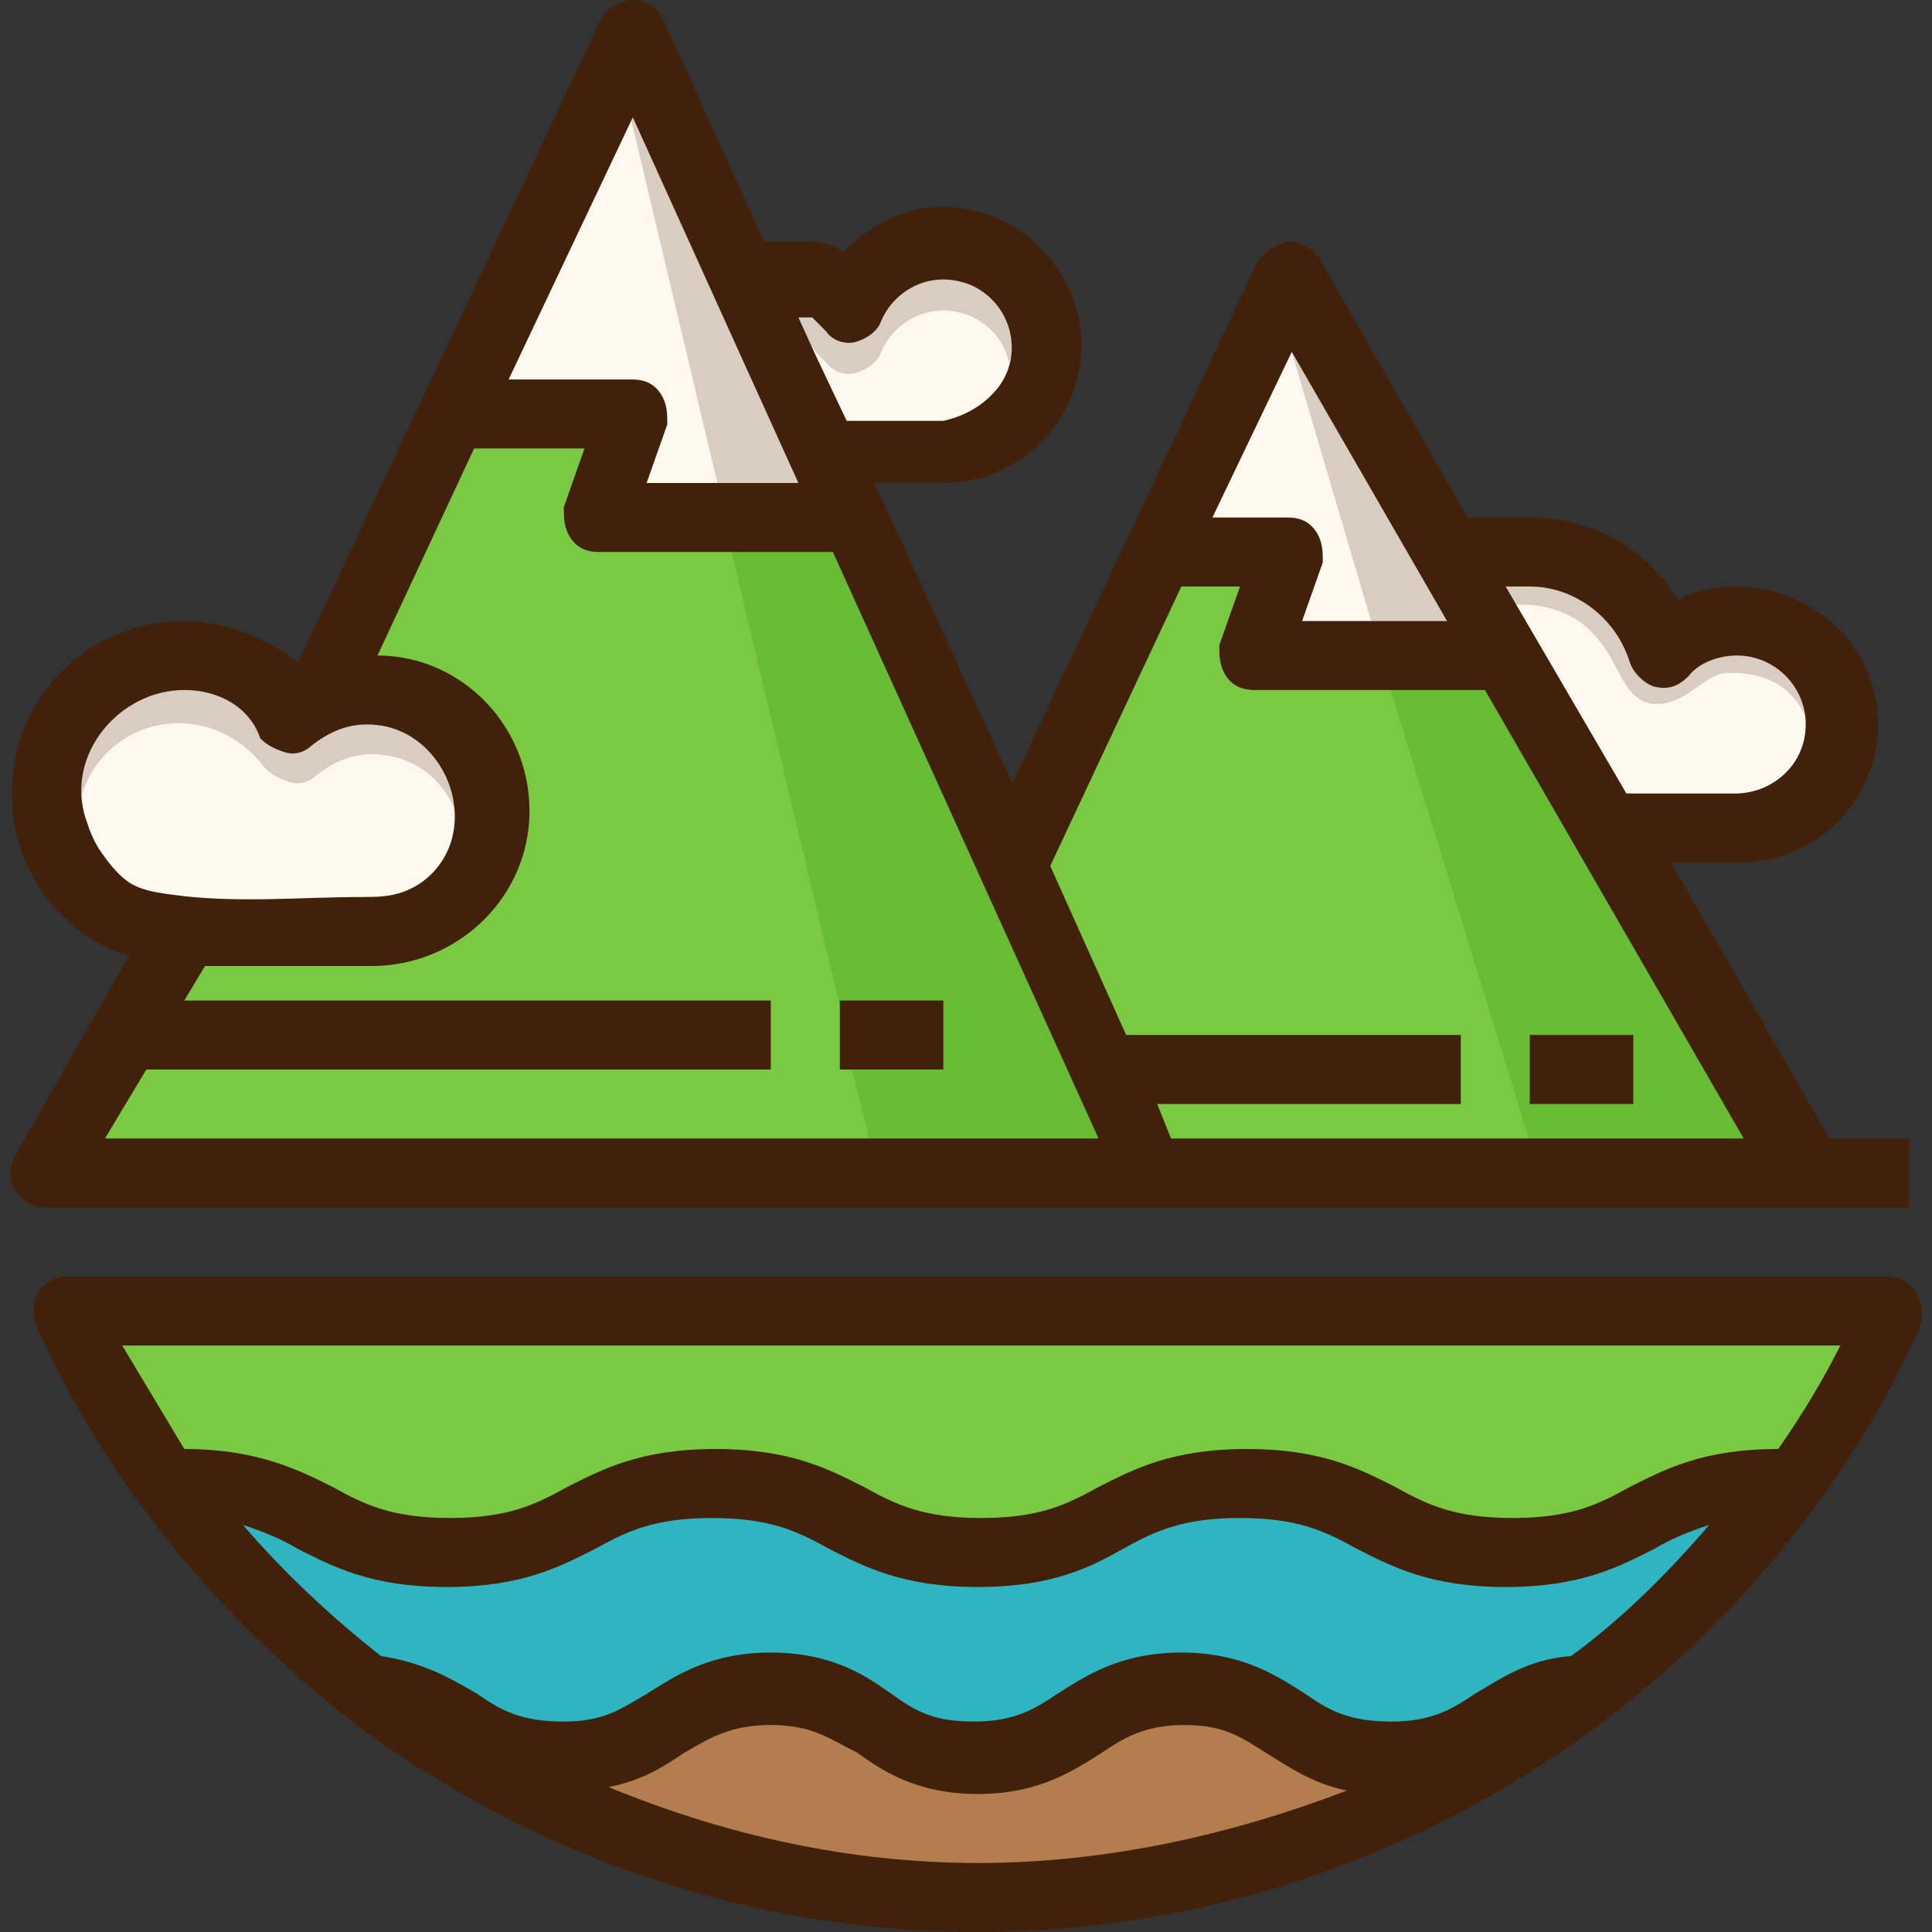<?xml version="1.0" encoding="iso-8859-1"?>
<!-- Generator: Adobe Illustrator 19.0.0, SVG Export Plug-In . SVG Version: 6.00 Build 0)  -->
<svg version="1.1" id="Layer_1" xmlns="http://www.w3.org/2000/svg" xmlns:xlink="http://www.w3.org/1999/xlink" x="0px" y="0px"
	 viewBox="0 0 448 448" style="enable-background:new 0 0 448 448;" xml:space="preserve">
<rect x="0" y="0" width="448" height="448" fill="#333333" stroke="none"/>
<path style="fill:#D9CDC1;" d="M403.037,147c-5.5,0-10.7,2.2-14.7,6.3c-1.2,1.2-1.8,1.2-2.2,1.2l0,0c-0.2,0-0.5,0-0.8-0.1
	c-0.9-0.4-2-1.5-2.3-2.3c-3.9-12.4-15.3-21.1-28-21.1h-14.3l33.8,58h28.5c11.6,0,21-9.4,21-21S414.537,147,403.037,147z"/>
<path style="fill:#FFF8EF;" d="M299.537,81.6l36,62.4h-33.6l4.8-13.6c0.8-2.4,0-4.8-0.8-7.2c-2.4-2.4-4.8-3.2-7.2-3.2h-17.6
	L299.537,81.6z"/>
<path style="fill:#67BC34;" d="M378.737,256v-16h-24v16H378.737z M243.537,200.8l30.4-64.8h13.6l-4.8,13.6c-0.8,2.4,0,4.8,0.8,7.2
	c1.6,2.4,4,3.2,6.4,3.2h54.4l60,104h-132.8l-4-8h71.2v-16h-77.6L243.537,200.8z"/>
<path style="fill:#FFF8EF;" d="M238.037,82.1c-2.1-9.4-10.3-15.9-20.1-15.9c-8.3,0-15.7,5-19,12.6l-0.1,0.2l-0.1,0.2
	c-0.2,0.6-0.7,1.2-1.1,1.4c-1.5,0-3.1-0.6-3.4-0.9l-2.4-2.4l-8.1,5.7l7.2,15.2l4.5,1.3h24.8c2.8,0,5.1-1.2,7-2.1l0.7-0.4l0.4-0.4
	c0,0,0,0,0.1,0c0.6-0.3,1.5-0.8,2.5-1.7l1.1-1.1c2.5-1.6,3.7-4,4.6-5.8l0.5-1.1v-0.4c0.3-0.7,0.8-1.8,0.8-3.2v-0.5L238.037,82.1z"/>
<path style="fill:#D9CDC1;" d="M234.737,80c0,1.6,0,2.4-0.8,4c-1.6-7.2-8-12-15.2-12c-6.4,0-12,4-14.4,9.6c-0.8,2.4-3.2,4-5.6,4.8
	c-2.4,0.8-5.6,0-7.2-2.4l-1.6-1.6l-0.8-0.8l-6.4-9.4l4-0.2c0.8,0,0.8,0,0.8,0s0.8,0.8,1.6,1.6l1.6,1.6c1.6,1.6,4.8,2.4,7.2,2.4
	s4.8-2.4,5.6-4.8c2.4-5.6,8-9.6,14.4-9.6C227.537,64,234.737,71.2,234.737,80z"/>
<path style="fill:#B37D4D;" d="M226.737,432c-29.6,0-58.4-6.4-85.6-16.8c8-1.6,13.6-5.6,17.6-8c5.6-4,10.4-6.4,20-6.4
	s13.6,3.2,19.2,6.4c6.4,4,14.4,9.6,28,9.6c14.4,0,22.4-5.6,28.8-9.6c5.6-4,9.6-6.4,19.2-6.4s14.4,3.2,19.2,6.4
	c4.8,3.2,9.6,6.4,17.6,8C285.137,425.6,256.337,432,226.737,432z"/>
<path style="fill:#FFF8EF;" d="M146.737,27.2l38.4,84.8h-35.2l4.8-13.6c0.8-2.4,0-4.8-0.8-7.2c-2.4-2.4-4.8-3.2-7.2-3.2h-28.8
	L146.737,27.2z"/>
<path style="fill:#7AC943;" d="M226.737,352c-13.6,0-20-3.2-27.2-7.2c-8-4-16.8-8.8-34.4-8.8s-26.4,4.8-34.4,8.8
	c-7.2,4-13.6,7.2-27.2,7.2s-19.2-3.2-27.2-7.2s-16.8-8.8-34.4-8.8c-5.6-8-10.4-16-14.4-24h396.8c-4,8-9.6,16-14.4,24
	c-16.8,0-26.4,4.8-34.4,8.8c-6.4,4-12.8,7.2-26.4,7.2s-20-3.2-27.2-7.2c-8-4-16.8-8.8-34.4-8.8s-26.4,4.8-34.4,8.8
	C246.737,348.8,240.337,352,226.737,352z"/>
<path style="fill:#FFF8EF;" d="M106.737,192c0,0.8-0.8,2.4-0.8,3.2C105.937,194.4,105.937,192.8,106.737,192z"/>
<path style="fill:#2FB4C2;" d="M226.737,368c17.6,0,26.4-4.8,34.4-8.8c7.2-4,13.6-7.2,27.2-7.2s20,3.2,27.2,7.2
	c8,4,16.8,8.8,34.4,8.8s26.4-4.8,34.4-8.8c4-2.4,8-4,12.8-5.6c-9.6,11.2-20.8,21.6-32,30.4c-10.4,1.6-16.8,5.6-22.4,8.8
	c-5.6,4-10.4,7.2-20,7.2s-14.4-3.2-20-6.4c-5.6-4-13.6-9.6-28-9.6s-22.4,5.6-28.8,9.6c-5.6,3.2-9.6,6.4-19.2,6.4s-13.6-3.2-19.2-6.4
	c-6.4-4-14.4-9.6-28.8-9.6s-22.4,5.6-28.8,9.6c-5.6,3.2-9.6,6.4-19.2,6.4s-14.4-3.2-20-6.4c-4.8-3.2-11.2-8-22.4-8.8
	c-12-8.8-22.4-19.2-32-30.4c4.8,1.6,8.8,3.2,12.8,5.6c8,4,16.8,8.8,34.4,8.8s26.4-4.8,34.4-8.8c7.2-4,13.6-7.2,27.2-7.2
	s20,3.2,27.2,7.2C200.337,363.2,209.137,368,226.737,368z"/>
<g>
	<path style="fill:#FFF8EF;" d="M111.537,190.7c-3.1-11.4-13.6-19.7-24.8-19.7c-6.9,0-12.4,2.8-15.6,5.6c-0.4,0.2-0.8,0.3-1,0.3
		l-0.6-0.3h-1.2c-0.3,0-1.2-0.9-1.8-1.5c-5.9-7.7-14.6-12.1-23.8-12.1c-13.7,0-25.6,9.5-29.6,23.6l-0.2,0.7v0.7
		c0,1.5,0.5,2.6,0.9,3.3c0.2,1,0.5,1.9,0.8,2.4c0.1,1,0.5,1.7,0.7,2.3v1.3l1.3,1.3c0,0,0,0,0,0.1c0.2,0.4,0.5,1.1,1.1,1.8
		c0.9,1.7,2.1,3.8,4.3,5.2l2.7,2.7c0.4,0.4,1.4,1.3,2.7,1.8c1.1,0.8,2.2,1.3,4,1.3h0.8c0.7,0.3,1.8,0.8,3.2,0.8
		c0.2,0,0.8,0.2,1.2,0.3c1,0.2,2.2,0.5,3.6,0.5h48c6.4,0,12.4-2.3,16.3-6.3l2.4-2.4c1-1,1.5-1.9,1.7-2.5c0,0,0,0,0-0.1l1.3-1.3v-1.3
		c0.3-0.7,0.8-1.8,0.8-3.2v-0.4c0-0.1,0.1-0.3,0.1-0.4c0.3-0.9,0.7-2,0.7-3.2v-0.7L111.537,190.7z"/>
	<path style="fill:#FFF8EF;" d="M301.637,126c0.4,1.2,0.6,2.2,0.4,2.7l-7.2,20.3h49.3l-45.1-78.1l-25.8,54.1h25.5
		C299.537,125,300.437,125.1,301.637,126z"/>
</g>
<path style="fill:#7AC943;" d="M333.737,245v6h-74.3l9,18h144.5l-65.8-114h-57.3c-1.1,0-1.6-0.3-1.9-0.6c-0.4-1.3-0.8-2.5-0.6-3.2
	l7.2-20.3h-23.8l-32.7,69.8l19.9,44.2h75.8V245z M359.737,245h14v6h-14V245z"/>
<path style="fill:#B37D4D;" d="M295.937,403c-5.1-3.4-10.9-7.2-22-7.2c-10.9,0-16,3-22,7.2l-1,0.6c-6,3.8-12.9,8.1-25,8.1
	c-11.3,0-18.1-4.3-24.1-8.1l-1.2-0.8l-0.2-0.1c-0.7-0.4-1.4-0.8-2-1.2c-4.9-2.9-9.9-5.9-19.7-5.9c-10.5,0-16.3,2.6-22.7,7.2
	c-0.5,0.3-1,0.6-1.6,1c-3.7,2.3-8.2,5.1-14.2,6.3l-17,3.4l16.2,6.2c29.7,11.4,59.1,17.1,87.4,17.1c28.5,0,58.2-5.9,85.9-17.2
	l15.4-6.3l-16.3-3.3C304.637,408.9,300.637,406.2,295.937,403z"/>
<path style="fill:#FFF8EF;" d="M149.637,94c0.4,1.2,0.6,2.2,0.4,2.7l-7.2,20.3h50l-46-101.7l-36.8,77.7h36.7
	C147.537,93,148.437,93.1,149.637,94z"/>
<path style="fill:#7AC943;" d="M19.437,307l3.6,7.2c4.1,8.2,9.1,16.5,14.8,24.6l1.5,2.1h2.6c15.7,0,23.6,3.9,31.2,7.8l2.3,1.1
	c7.6,3.8,14.1,7.1,28.2,7.1c14.3,0,21.6-3.4,29.5-7.8l0.9-0.5c7.6-3.8,15.5-7.8,31.2-7.8s23.6,3.9,31.2,7.8l0.9,0.5
	c7.9,4.4,15.2,7.8,29.5,7.8c14.9,0,22.2-3.7,28.8-7.8l0.8-0.4c7.6-3.8,15.5-7.8,31.2-7.8s23.6,3.9,31.2,7.8l0.9,0.5
	c7.9,4.4,15.2,7.8,29.5,7.8c14.9,0,22.2-3.7,28.8-7.8c7.7-3.9,16.5-8.2,32-8.2h2.8l1.5-2.4c1.6-2.6,3.3-5.3,4.9-7.9
	c3.4-5.3,6.9-10.9,9.7-16.4l3.6-7.2h-413.1V307z"/>
<path style="fill:#2FB4C2;" d="M381.937,354.8l-0.8,0.4c-7.6,3.8-15.5,7.8-31.2,7.8s-23.6-3.9-31.2-7.8l-0.9-0.5
	c-7.9-4.4-15.2-7.8-29.5-7.8s-21.6,3.4-29.5,7.8l-0.9,0.5c-7.6,3.8-15.5,7.8-31.2,7.8c-14.3,0-22.3-3.3-29.3-6.3
	c-1-0.4-2-0.8-2.9-1.2c-7.9-4.4-15.1-7.7-29.4-7.7c-14.3,0-21.6,3.4-29.5,7.8l-0.9,0.4c-7.6,3.8-15.5,7.8-31.2,7.8
	s-23.6-3.9-31.2-7.8l-0.8-0.4c-4.7-2.8-9.4-4.5-13.6-6l-17.1-5.6l11.7,13.7c11,12.9,21.8,23.1,32.8,31.2l1.2,0.9l1.4,0.1
	c9.1,0.7,14.6,4.3,19,7.3l1.2,0.8l1.3,0.8c5.4,3.1,11.1,6.4,21.3,6.4c9.8,0,14.8-3,19.7-5.9c0.7-0.4,1.3-0.8,2-1.2h0.1l1.2-0.8
	c6-3.8,12.9-8.1,25-8.1s19,4.3,25,8.1l1.1,0.7l0.2,0.1c0.7,0.4,1.4,0.8,2,1.2c4.9,2.9,9.9,5.9,19.7,5.9s14.8-3,19.7-5.9
	c0.7-0.4,1.3-0.8,2-1.2h0.1l1.2-0.8c6-3.8,12.9-8.1,25-8.1c13,0,20,5,25.1,8.7l0.2,0.1l1.4,0.8c5.4,3.1,11.1,6.4,21.3,6.4
	c11.4,0,17.4-4.2,22.7-8l0.9-0.5c5.3-3,10.7-6.2,19.5-7.5l1.3-0.2l1-0.8c12.2-9.6,23.5-20.3,32.7-31.1l11.8-13.7l-17.1,5.7
	C391.237,350.3,386.637,352,381.937,354.8z"/>
<g>
	<path style="fill:#7AC943;" d="M194.737,123h-56.8c-1.1,0-1.6-0.3-1.9-0.6c-0.4-1.3-0.8-2.5-0.6-3.2l7.2-20.3h-35.9l-27.1,58h7.9
		c16.7,0,30.2,13.9,30.2,31c0,17.4-13.6,31-31,31h-42l-10.8,18h139.8v6h-142.6l-15.6,26h245.4L194.737,123z M199.737,243v-6h14v6
		H199.737z"/>
	<path style="fill:#7AC943;" d="M194.737,232v16h24v-16H194.737z M86.737,224c20,0,36-16,36-36s-16-36-35.2-36l22.4-48h25.6
		l-4.8,13.6c-0.8,2.4,0,4.8,0.8,7.2c1.6,2.4,4,3.2,6.4,3.2h53.6l61.6,136h-226.4h-2.4l9.6-16h144.8v-16h-136l4.8-8h35.2
		c0.8,0,0.8,0,1.6,0C85.137,224,85.937,224,86.737,224z"/>
</g>
<g>
	<path style="fill:#D9CDC1;" d="M22.737,196.8c0.8,1.6,2.4,3.2,3.2,4C24.337,200,23.537,198.4,22.737,196.8z"/>
	<path style="fill:#D9CDC1;" d="M21.137,194.4c0.8,0.8,0.8,1.6,1.6,2.4C21.937,196,21.937,195.2,21.137,194.4z"/>
	<path style="fill:#D9CDC1;" d="M19.537,190.4c0,0.8,0,1.6,0.8,2.4C20.337,191.2,19.537,191.2,19.537,190.4z"/>
	<path style="fill:#D9CDC1;" d="M41.537,157c8,0,15.2,4.6,20,11c1.6,1.6,3.1,3.8,5.5,3.8s3.2-0.1,4.8-1.7c2.4-2.4,8.8-3.2,14.4-3.2
		c11.2,0,20,8.8,20,20c0,1.6,0,2.4,0,4c-1.6-8.8-9.6-16-20-16c-5.6,0-9.6,2.4-12.8,4.8c-1.6,1.6-4,2.4-6.4,1.6
		c-2.4-0.8-4-1.6-5.6-3.2c-4.8-6.4-12-10.4-20-10.4c-12,0-21.6,8.8-23.2,20c-0.8-1.6-0.8-2.4-0.8-4
		C17.537,170.9,27.937,157,41.537,157z"/>
</g>
<g>
	<polygon style="fill:#67BC34;" points="170.737,128 195.537,232 218.737,232 218.737,248 198.737,248 202.737,264 254.737,264 
		192.337,128 	"/>
	<polygon style="fill:#67BC34;" points="199.537,123 168.437,123 195.637,237 217.737,237 217.737,243 196.337,243 202.837,269 
		266.537,269 	"/>
</g>
<polygon style="fill:#D9CDC1;" points="156.737,22 144.037,18 167.537,117 196.937,117 "/>
<g>
	<path style="fill:#67BC34;" d="M353.037,155h-32.1l35.1,114h62.8L353.037,155z M364.737,251v-6h14v6H364.737z"/>
	<path style="fill:#67BC34;" d="M322.737,160l32,104h50.4l-60-104H322.737z M354.737,240h24v16h-24V240z"/>
</g>
<polygon style="fill:#D9CDC1;" points="299.537,81.6 317.937,144 335.537,144 "/>
<path style="fill:#FFF8EF;" d="M420.637,172.2c-2.1-9.4-7.1-16.2-19.6-16.2c-5.2,0-8.4,5.4-14.2,6.9c-7.7,2-10.1-4.5-13-9.8
	c-1.4-2.6-3.2-5-5.3-7.1c-4.4-4.1-10.1-5.8-16-5.8h-9.5l29,50h28.5c9.7,0,18-6.5,20.1-15.9l0.2-1.1L420.637,172.2z"/>
<path style="fill:#42210B;" d="M354.737,240h24v16h-24V240z M194.737,232h24v16h-24V232z M178.737,400c-9.6,0-14.4,3.2-20,6.4
	c-4.8,3.2-9.6,6.4-17.6,8c27.2,11.2,56,17.6,85.6,17.6s58.4-6.4,85.6-16.8c-8-1.6-13.6-5.6-17.6-8c-6.4-4-10.4-7.2-20-7.2
	s-14.4,3.2-19.2,6.4c-6.4,4-14.4,9.6-28.8,9.6s-22.4-5.6-28-9.6C192.337,403.2,188.337,400,178.737,400z M370.737,400
	c-40.8,30.4-91.2,48-144,48s-103.2-17.6-144-48l0,0l0,0c-31.2-24-57.6-55.2-74.4-92.8c-0.8-2.4-0.8-5.6,0.8-8c0.8-1.6,4-3.2,6.4-3.2
	h422.4c2.4,0,5.6,1.6,6.4,4c1.6,2.4,1.6,4.8,0.8,8C428.337,344.8,402.737,376,370.737,400L370.737,400L370.737,400z M226.737,368
	c-17.6,0-26.4-4.8-34.4-8.8c-7.2-4-13.6-7.2-27.2-7.2s-20,3.2-27.2,7.2c-8,4-16.8,8.8-34.4,8.8s-26.4-4.8-34.4-8.8
	c-4-2.4-8-4-12.8-5.6c9.6,11.2,20.8,21.6,32,30.4c10.4,1.6,16.8,5.6,22.4,8.8c5.6,4,10.4,6.4,20,6.4s13.6-3.2,19.2-6.4
	c6.4-4,14.4-9.6,28.8-9.6c14.4,0,22.4,5.6,28,9.6s9.6,6.4,19.2,6.4c9.6,0,14.4-3.2,19.2-6.4c6.4-4,14.4-9.6,28.8-9.6
	s22.4,5.6,28.8,9.6c5.6,4,10.4,6.4,20,6.4s14.4-3.2,19.2-6.4c5.6-3.2,12-8,22.4-8.8c12-8.8,22.4-19.2,32-30.4
	c-4.8,1.6-8.8,3.2-12.8,5.6c-8,4-16.8,8.8-34.4,8.8s-26.4-4.8-34.4-8.8c-7.2-4-13.6-7.2-27.2-7.2s-20,3.2-27.2,7.2
	S244.337,368,226.737,368z M104.337,352c13.6,0,20-3.2,27.2-7.2c8-4,16.8-8.8,34.4-8.8s26.4,4.8,34.4,8.8c7.2,4,13.6,7.2,27.2,7.2
	s20-3.2,27.2-7.2c8-4,16.8-8.8,34.4-8.8s26.4,4.8,34.4,8.8c7.2,4,13.6,7.2,27.2,7.2s20-3.2,27.2-7.2c8-4,16.8-8.8,34.4-8.8
	c5.6-8,10.4-16,14.4-24h-398.4c4.8,8,9.6,16,14.4,24c16.8,0,26.4,4.8,34.4,8.8C84.337,348.8,90.737,352,104.337,352z M305.137,123.2
	c1.6,2.4,1.6,4.8,1.6,7.2l-4.8,13.6h33.6l-36-62.4l-18.4,38.4h17.6C301.137,120,303.537,120.8,305.137,123.2z M402.337,184
	c7.8,0,14.7-5.4,16.1-13c1.9-10.1-5.9-19-15.7-19c-4,0-8.8,1.6-11.2,4.8c-2.4,2.4-4.8,3.2-8,2.4c-2.4-0.8-4.8-3.2-5.6-5.6
	c-3.2-10.4-12.8-17.6-23.2-17.6h-5.6l28,48H402.337z M271.537,264h132.8l-60-104h-53.6c-2.4,0-4.8-0.8-6.4-3.2s-1.6-4.8-1.6-7.2
	l4.8-13.6h-13.6l-30.4,64.8l17.6,39.2h77.6v16h-70.4L271.537,264z M222.637,96.4c3.2-1.3,6.1-3.3,8.3-5.9c7-8.2,3.5-20.7-6.3-24.6
	c-1.9-0.7-3.9-1.1-5.9-1.1c-6.4,0-12,4-14.4,9.6c-0.8,2.4-3.2,4-5.6,4.8c-2.4,0.8-5.6,0-7.2-2.4l-1.6-1.6c-0.8-0.8-1.6-1.6-1.6-1.6
	s0,0-0.8,0h-2.4l4,8.8l7.2,15.2h22.4C220.037,97.3,221.337,96.9,222.637,96.4z M117.937,88h28.8c2.4,0,4.8,0.8,6.4,3.2
	c1.6,2.4,1.6,4.8,1.6,7.2l-4.8,13.6h35.2l-38.4-84.8L117.937,88z M122.737,189.9c-1,19.2-17.3,34.1-36.5,34.1h-1.8
	c-0.8,0-0.8,0-1.6,0h-35.3l-4.8,8h136v16h-144.8l-9.6,16h2.4h228l-61.6-136h-54.4c-2.4,0-4.8-0.8-6.4-3.2c-1.6-2.4-1.6-4.8-1.6-7.2
	l4.8-13.6h-25.6l-22.4,48C107.337,152,123.737,169,122.737,189.9z M32.237,205.8c2.6,1,5.6,1.4,8,1.7c14.5,2,29.5,0.5,44.1,0.5
	c3.2,0,6.2-0.1,9.2-1.2c5.5-2,9.6-6.5,11.2-12.1c3.3-11.9-5-25.4-17.5-26.6c-6.7-0.7-11.3,2-14.9,4.7c-1.6,1.6-4,2.4-6.4,1.6
	c-2.4-0.8-4-1.6-5.6-3.2c-2.4-7.2-9.6-11.2-17.6-11.2c-15,0-27.6,14.9-22.9,29.7c1,3.1,2,5.7,3.9,8.3c1.6,2.3,3.4,4.5,5.6,6.2
	C30.237,204.9,31.237,205.4,32.237,205.8z M195.537,58.4c7.5-7.5,17.1-11.7,27.6-10.1c15.3,2.3,27.2,15.4,27.6,30.9
	c0.4,18-14.1,32.8-32,32.8h-16l32,69.6l56.8-120.8c1.6-2.4,4-4,7.2-4.8c3.2,0,5.6,1.6,7.2,4l34.4,60h14.4c14.4,0,27.2,7.2,34.4,19.2
	c2.6-1.5,5.5-2.4,8.7-2.9c18.9-2.5,36.6,10.9,37.6,30c1,18.4-13.8,33.7-32,33.7h-16l36.8,64h18.5v16h-24h-152h-240h-16
	c-3.2,0-5.6-1.6-7.2-4s-1.6-5.6,0-8l26.4-46.4c-16-4.8-27.2-20-27.2-37.6c0-22.4,17.6-40,40-40c9.6,0,19.2,4,26.4,9.6L139.537,4
	c1.6-2.4,4.8-4,7.2-4c3.2,0,5.6,1.6,7.2,4.8l23.2,51.2h9.6C190.737,56,193.137,56.8,195.537,58.4z"/>
<g>
</g>
<g>
</g>
<g>
</g>
<g>
</g>
<g>
</g>
<g>
</g>
<g>
</g>
<g>
</g>
<g>
</g>
<g>
</g>
<g>
</g>
<g>
</g>
<g>
</g>
<g>
</g>
<g>
</g>
</svg>
